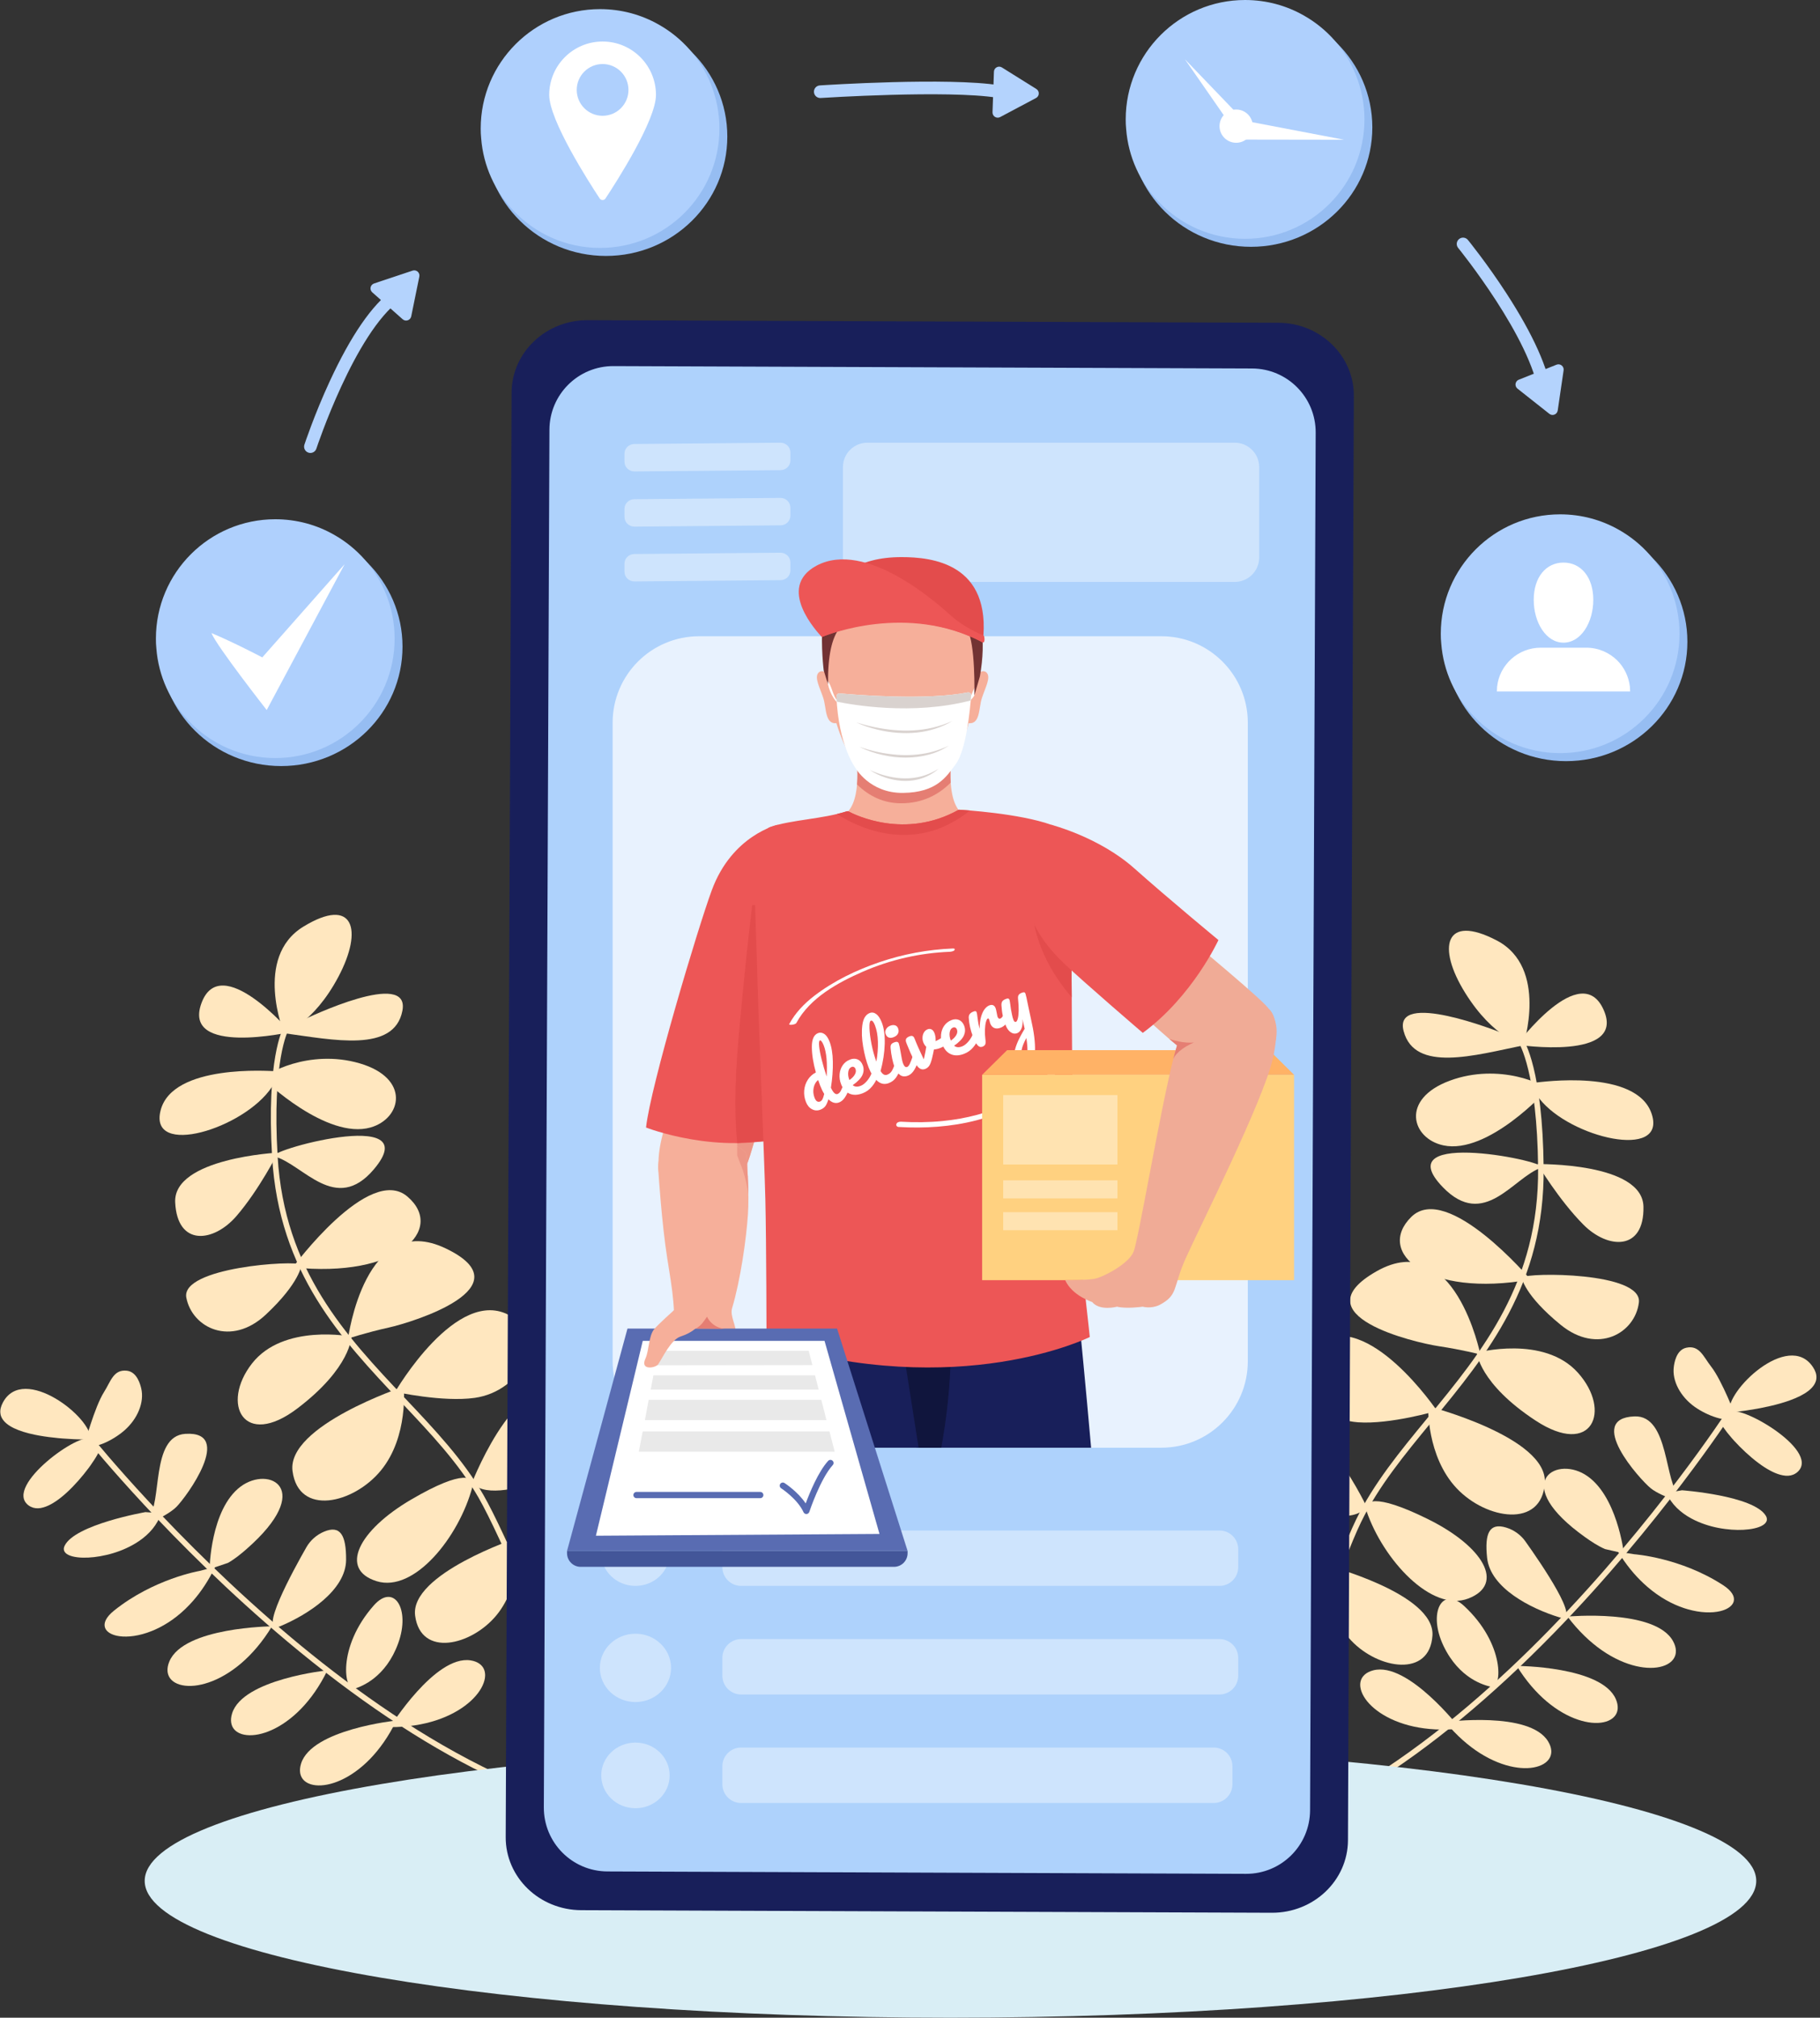 <?xml version="1.0" encoding="UTF-8"?><svg xmlns="http://www.w3.org/2000/svg" xmlns:xlink="http://www.w3.org/1999/xlink" height="4151.5" preserveAspectRatio="xMidYMid meet" version="1.0" viewBox="-0.6 0.0 3746.0 4151.5" width="3746.0" zoomAndPan="magnify"><rect x="-0.6" y="0.0" width="3746.0" height="4151.5" fill="#333333" stroke="none"/><defs><clipPath id="a"><path d="M 3558 2788 L 3738.039 2788 L 3738.039 2907 L 3558 2907 Z M 3558 2788"/></clipPath><clipPath id="b"><path d="M 297 3588 L 3615 3588 L 3615 4151.48 L 297 4151.48 Z M 297 3588"/></clipPath></defs><g><g><path d="M 1230.898 3613.961 C 1227.871 3606.691 1224.84 3599.391 1221.801 3592.07 C 1132.688 3377.801 1040.539 3156.25 994.301 3075.719 C 952.957 3003.719 894.824 2942.238 833.273 2877.148 C 711.117 2747.961 584.797 2614.371 570.812 2379.301 C 559.102 2182.367 592.285 2120.824 592.605 2120.25 L 582.781 2114.551 C 581.332 2117.074 547.465 2178.645 559.449 2380.125 C 573.688 2619.383 701.453 2754.496 825.008 2885.16 C 886.086 2949.762 943.77 3010.758 984.441 3081.59 C 1030.332 3161.488 1126.469 3392.68 1211.301 3596.652 C 1214.641 3604.68 1217.969 3612.68 1221.289 3620.66 C 1224.379 3618.281 1227.609 3616.078 1230.898 3613.961" fill="#ffe7bf"/></g><g><path d="M 583.98 2125.852 C 583.98 2125.852 520.609 1969.746 623.738 1906.637 C 726.867 1843.531 747.672 1912.16 695.922 2009.719 C 644.168 2107.273 583.98 2125.852 583.98 2125.852" fill="#ffe7bf"/></g><g><path d="M 597.098 2123.523 C 597.098 2123.523 374.539 2173.301 413.867 2064.48 C 453.191 1955.656 597.098 2123.523 597.098 2123.523" fill="#ffe7bf"/></g><g><path d="M 622.625 2098.902 C 633.066 2093.75 844.57 1992.723 827.609 2079.75 C 810.648 2166.789 685.062 2139.402 583.98 2125.852 L 622.625 2098.902" fill="#ffe7bf"/></g><g><path d="M 562.879 2203.859 C 557.215 2204.137 354.031 2188.031 329.863 2285.07 C 305.695 2382.125 500.922 2322.664 558.406 2237.43 C 558.406 2237.43 584.562 2202.801 562.879 2203.859" fill="#ffe7bf"/></g><g><path d="M 542.375 2220.543 C 542.461 2221.984 672.102 2345.34 761.953 2319.832 C 826.414 2301.527 844.547 2218.719 739.918 2187.922 C 635.289 2157.125 541.773 2210.363 542.375 2220.543" fill="#ffe7bf"/></g><g><path d="M 571.527 2371.535 C 571.527 2371.535 355.516 2382.621 359.965 2473.965 C 364.414 2565.309 438.973 2556.488 485.887 2502.27 C 532.801 2448.043 571.527 2371.535 571.527 2371.535" fill="#ffe7bf"/></g><g><path d="M 619.996 2602.059 C 606.16 2592.289 370.824 2607.551 382.906 2670.012 C 394.988 2732.461 475.113 2771.66 546.445 2704.91 C 617.777 2638.16 619.996 2602.059 619.996 2602.059" fill="#ffe7bf"/></g><g><path d="M 565.133 2379.711 C 534.543 2371.23 880.973 2273.312 769.004 2405.742 C 690.172 2498.969 623.602 2395.898 565.133 2379.711" fill="#ffe7bf"/></g><g><path d="M 602.254 2607.566 C 602.254 2607.566 759.117 2394.438 838.09 2462.059 C 917.062 2529.664 817.547 2630.637 602.254 2607.566" fill="#ffe7bf"/></g><g><path d="M 722.699 2750.078 C 722.699 2750.078 582.629 2722.512 517.953 2805.551 C 453.281 2888.59 500.863 2981.949 611.676 2897.73 C 722.488 2813.52 722.699 2750.078 722.699 2750.078" fill="#ffe7bf"/></g><g><path d="M 830.266 2853.059 C 830.266 2853.059 589.047 2933.359 601.52 3026.879 C 613.992 3120.398 726.918 3094.039 783.137 3025.809 C 840.945 2955.641 830.266 2853.059 830.266 2853.059" fill="#ffe7bf"/></g><g><path d="M 1064.75 3164.078 C 1064.75 3164.078 842.348 3238.121 853.848 3324.34 C 865.348 3410.559 969.461 3386.262 1021.289 3323.352 C 1074.59 3258.648 1064.75 3164.078 1064.75 3164.078" fill="#ffe7bf"/></g><g><path d="M 715.762 2754.188 C 715.762 2754.188 750.395 2488.914 916.895 2568.684 C 1083.402 2648.449 848.043 2720.715 800.035 2731.352 C 752.023 2742 715.762 2754.188 715.762 2754.188" fill="#ffe7bf"/></g><g><path d="M 812.695 2863.73 C 812.695 2863.73 940.316 2643.91 1049.711 2707.301 C 1127.879 2752.59 1073.789 2862.309 976.613 2876.129 C 910.832 2885.488 812.695 2863.73 812.695 2863.73" fill="#ffe7bf"/></g><g><path d="M 971.773 3059.121 C 977.145 3038.949 955.402 3021.199 845.992 3085.18 C 736.578 3149.172 697.09 3229.219 774.629 3253.359 C 852.168 3277.512 944.367 3162.07 971.773 3059.121" fill="#ffe7bf"/></g><g><path d="M 971.484 3049.211 C 971.484 3049.211 1079.18 2775.57 1173.789 2894.641 C 1271.09 3017.109 1001.98 3106.449 971.484 3049.211" fill="#ffe7bf"/></g><g><path d="M 1045.969 3191.809 C 1045.969 3191.809 1166.988 2982.52 1258.141 3051.898 C 1349.301 3121.281 1242.852 3204.57 1173.719 3207.391 C 1104.59 3210.211 1045.969 3191.809 1045.969 3191.809" fill="#ffe7bf"/></g><g><path d="M 1449.578 3753.27 C 1312.531 3764.219 1160.449 3729.461 997.586 3649.949 C 867.672 3586.531 730.539 3494.609 590.016 3376.762 C 350.902 3176.238 182.5 2967.16 180.824 2965.078 L 190.578 2958.641 C 192.242 2960.719 360.23 3169.281 598.75 3369.281 C 818.43 3553.488 1144.512 3767.941 1450.43 3743.5 L 1449.578 3753.27" fill="#ffe7bf"/></g><g><path d="M 213.559 2864.07 C 194.008 2894.852 172.859 2973.559 172.859 2973.559 C 192.727 2983.789 233.434 2962.34 255.352 2943.211 C 282.504 2919.5 296.914 2885.281 290.035 2856.531 C 288.426 2849.809 281.945 2822.719 260.586 2820.262 C 232.918 2817.078 227.312 2842.41 213.559 2864.07" fill="#ffe7bf"/></g><g><path d="M 380.801 2950.172 C 308.445 2954.699 334.082 3095.461 304.184 3122.98 C 274.285 3150.488 340.949 3121.73 362.141 3100.809 C 383.336 3079.891 482.277 2943.82 380.801 2950.172" fill="#ffe7bf"/></g><g><path d="M 430.727 3228.43 C 430.727 3228.43 432.395 3105.289 494.52 3058.762 C 553.434 3014.641 648.312 3063.129 507.164 3186.93 C 495.188 3197.441 482.789 3207.609 468.629 3215.66 L 430.727 3228.43" fill="#ffe7bf"/></g><g><path d="M 666.402 3151.391 C 650.66 3157.98 637.906 3169.699 630.18 3183.219 C 602.816 3231.09 528.965 3365.762 575.965 3346.09 C 632.965 3322.238 711.422 3271.801 711.746 3209.328 C 712.012 3158.57 699.863 3137.391 666.402 3151.391" fill="#ffe7bf"/></g><g><path d="M 768.891 3303.059 C 692.18 3389.711 707.598 3481.82 730.074 3474.281 C 743.688 3469.699 793.586 3451.371 819.109 3380.738 C 844.633 3310.121 810.055 3256.559 768.891 3303.059" fill="#ffe7bf"/></g><g><path d="M 559.199 3346.199 C 539.52 3378.559 517.629 3403.621 495.602 3422.422 C 492.824 3424.82 490.02 3427.059 487.238 3429.238 C 464.191 3447.219 441.285 3458.512 420.77 3464.219 C 418.602 3464.859 416.512 3465.398 414.367 3465.859 C 394.336 3470.488 376.926 3469.559 364.41 3464.34 C 362.773 3463.641 361.242 3462.891 359.785 3462.039 C 351.941 3457.57 346.672 3451.039 344.875 3442.75 C 344.539 3441.262 344.281 3439.68 344.203 3438.039 C 343.836 3432.191 344.977 3425.641 347.977 3418.52 C 377.402 3347.711 559.199 3346.199 559.199 3346.199" fill="#ffe7bf"/></g><g><path d="M 673.316 3436.73 C 657.367 3469.59 638.633 3495.648 619.199 3515.711 C 616.746 3518.27 614.262 3520.68 611.789 3523.02 C 591.297 3542.379 570.336 3555.32 551.156 3562.672 C 549.133 3563.48 547.172 3564.191 545.156 3564.828 C 526.344 3571.102 509.543 3571.789 497.051 3567.922 C 495.418 3567.398 493.875 3566.82 492.398 3566.141 C 484.461 3562.559 478.809 3556.77 476.324 3548.969 C 475.867 3547.578 475.477 3546.078 475.25 3544.52 C 474.367 3538.93 474.863 3532.539 477.094 3525.43 C 498.895 3454.75 673.316 3436.73 673.316 3436.73" fill="#ffe7bf"/></g><g><path d="M 815.285 3539.988 C 799.336 3572.852 780.605 3598.91 761.168 3618.98 C 758.719 3621.531 756.23 3623.941 753.762 3626.281 C 733.27 3645.641 712.305 3658.578 693.129 3665.93 C 691.105 3666.738 689.145 3667.449 687.129 3668.09 C 668.316 3674.359 651.516 3675.051 639.02 3671.18 C 637.387 3670.66 635.848 3670.078 634.371 3669.398 C 626.434 3665.82 620.777 3660.031 618.297 3652.23 C 617.84 3650.84 617.445 3649.34 617.223 3647.781 C 616.336 3642.191 616.836 3635.801 619.066 3628.691 C 640.863 3558.012 815.285 3539.988 815.285 3539.988" fill="#ffe7bf"/></g><g><path d="M 802.152 3553.57 C 838.68 3553.691 870.32 3548.309 896.883 3539.66 C 900.25 3538.578 903.508 3537.41 906.699 3536.211 C 933.098 3526.309 953.926 3513.16 968.957 3499.172 C 970.574 3497.699 972.07 3496.262 973.531 3494.73 C 987.426 3480.578 995.434 3465.789 997.441 3452.871 C 997.695 3451.172 997.848 3449.531 997.883 3447.91 C 998.156 3439.199 995.438 3431.578 989.527 3425.93 C 988.473 3424.898 987.297 3423.891 985.996 3423 C 981.363 3419.75 975.406 3417.391 968.035 3416.27 C 894.973 3404.809 802.152 3553.57 802.152 3553.57" fill="#ffe7bf"/></g><g><path d="M 442.207 3223.82 C 428.82 3251.781 413.262 3274.969 396.672 3293.879 C 394.328 3296.621 391.906 3299.238 389.484 3301.762 C 366.473 3326.051 341.863 3342.59 318.574 3352.961 C 316.148 3354.07 313.727 3355.07 311.328 3356 C 285.996 3366.129 262.668 3368.891 245.23 3366.52 C 243.391 3366.27 241.633 3365.922 239.867 3365.57 C 229.324 3363.281 221.504 3358.852 217.516 3352.891 C 216.672 3351.59 216.004 3350.23 215.492 3348.789 C 212.312 3339.449 217.426 3327.281 233.996 3313.961 C 315.605 3248.449 409.75 3232.309 409.75 3232.309 L 425.086 3228.301 L 432.23 3226.398 L 442.207 3223.82" fill="#ffe7bf"/></g><g><path d="M 331.129 3113.488 C 323.379 3137.551 306.508 3156.449 285.648 3170.699 C 283.227 3172.352 280.777 3173.961 278.254 3175.449 C 261.828 3185.441 243.438 3192.809 225.344 3197.629 C 222.973 3198.281 220.574 3198.879 218.176 3199.379 C 200.926 3203.449 184.234 3205.262 170.117 3204.898 C 168.102 3204.91 166.137 3204.781 164.246 3204.66 C 148.188 3203.559 136.312 3199.441 132.32 3192.609 C 131.449 3191.27 130.938 3189.828 130.832 3188.262 C 130.523 3185.949 131.055 3183.422 132.328 3180.641 C 153.113 3136.609 298.73 3111.191 298.73 3111.191 L 331.129 3113.488" fill="#ffe7bf"/></g><g><path d="M 203.957 2981.09 C 205.926 2983.16 198.418 2997.23 185.656 3015.148 C 184.332 3016.988 182.93 3018.922 181.477 3020.879 C 169.176 3037.359 153.121 3056.121 136.016 3071.641 C 134.18 3073.328 132.27 3075.012 130.383 3076.629 C 116.516 3088.41 102.207 3097.691 88.938 3101.441 C 87.027 3102.039 85.086 3102.5 83.199 3102.809 C 76.051 3103.949 69.312 3103.352 63.285 3100.391 C 61.727 3099.699 60.27 3098.852 58.84 3097.828 C 58.223 3097.422 57.664 3096.98 57.074 3096.5 C 7.801 3056.539 167.449 2942.629 185.676 2961.879 C 185.961 2962.199 186.289 2962.5 186.57 2962.828 C 187.824 2964.121 188.977 2965.359 190.051 2966.48 C 203.957 2981.09 203.957 2981.09 203.957 2981.09" fill="#ffe7bf"/></g><g><path d="M 185.676 2961.879 C 185.676 2961.879 160.383 2962.238 128.418 2959.738 C 125.711 2959.551 122.953 2959.27 120.148 2959.031 C 107 2957.789 93.059 2956.078 79.473 2953.629 C 76.539 2953.078 73.578 2952.488 70.613 2951.91 C 39.336 2945.391 11.648 2934.609 2.918 2916.891 C 1.457 2914.102 0.559 2911.09 0.223 2907.871 C -0.629 2901.262 0.941 2893.871 5.395 2885.551 C 48.008 2805.781 190.461 2917.801 185.676 2961.879" fill="#ffe7bf"/></g><g><path d="M 2591.453 3679.941 C 2593.969 3672.469 2596.504 3664.988 2599.039 3657.48 C 2673.223 3437.59 2749.926 3210.23 2790.527 3126.719 C 2826.82 3052.051 2880.605 2986.719 2937.531 2917.559 C 3050.547 2780.289 3167.383 2638.34 3165.199 2402.859 C 3163.344 2205.602 3126.02 2146.469 3125.668 2145.906 L 3135.066 2139.566 C 3136.688 2141.965 3174.695 2201.074 3176.586 2402.91 C 3178.809 2642.582 3060.629 2786.148 2946.348 2924.988 C 2889.832 2993.621 2836.473 3058.441 2800.766 3131.898 C 2760.473 3214.758 2680.438 3452 2609.82 3661.32 C 2607.035 3669.562 2604.266 3677.77 2601.516 3685.961 C 2598.258 3683.801 2594.883 3681.828 2591.453 3679.941" fill="#ffe7bf"/></g><g><path d="M 3134.656 2150.906 C 3134.656 2150.906 3187.156 1990.824 3079.926 1934.941 C 2972.715 1879.059 2956.684 1948.961 3015.012 2042.738 C 3073.336 2136.512 3134.656 2150.906 3134.656 2150.906" fill="#ffe7bf"/></g><g><path d="M 3121.418 2149.5 C 3121.418 2149.5 3346.848 2183.863 3300.156 2078.016 C 3253.441 1972.148 3121.418 2149.5 3121.418 2149.5" fill="#ffe7bf"/></g><g><path d="M 3094.25 2126.688 C 3083.48 2122.242 2865.535 2035.992 2888.438 2121.668 C 2911.324 2207.32 3034.746 2171.359 3134.652 2150.898 L 3094.25 2126.688" fill="#ffe7bf"/></g><g><path d="M 3161.066 2227.289 C 3166.727 2227.18 3368.332 2197.148 3399.094 2292.312 C 3429.879 2387.469 3231.031 2341.551 3167.82 2260.48 C 3167.82 2260.48 3139.348 2227.719 3161.066 2227.289" fill="#ffe7bf"/></g><g><path d="M 3182.652 2242.523 C 3182.672 2243.984 3061.809 2375.953 2970.41 2356.664 C 2904.844 2342.832 2881.082 2261.465 2983.336 2223.555 C 3085.609 2185.645 3182.555 2232.336 3182.652 2242.523" fill="#ffe7bf"/></g><g><path d="M 3163.949 2395.16 C 3163.949 2395.16 3380.207 2391.379 3382.031 2482.809 C 3383.879 2574.25 3308.895 2570.57 3258.363 2519.699 C 3207.836 2468.82 3163.949 2395.16 3163.949 2395.16" fill="#ffe7bf"/></g><g><path d="M 3131.41 2628.473 C 3144.559 2617.773 3380.375 2616.84 3372.621 2679.98 C 3364.863 2743.113 3287.613 2787.723 3211.855 2726.031 C 3136.098 2664.332 3131.41 2628.473 3131.41 2628.473" fill="#ffe7bf"/></g><g><path d="M 3170.883 2402.879 C 3200.832 2392.328 2848.484 2318.43 2969.293 2442.859 C 3054.34 2530.461 3113.664 2423.051 3170.883 2402.879" fill="#ffe7bf"/></g><g><path d="M 3149.504 2632.738 C 3149.504 2632.738 2978.367 2430.887 2904.227 2503.77 C 2830.09 2576.637 2936.301 2670.539 3149.504 2632.738" fill="#ffe7bf"/></g><g><path d="M 3039.129 2783.188 C 3039.129 2783.188 3176.992 2746.078 3247.211 2824.469 C 3317.426 2902.867 3276.375 2999.281 3160.039 2922.879 C 3043.688 2846.469 3039.129 2783.188 3039.129 2783.188" fill="#ffe7bf"/></g><g><path d="M 2938.887 2893.32 C 2938.887 2893.32 3185.051 2956.867 3179.035 3051.02 C 3173.016 3145.168 3058.551 3126.641 2997.781 3062.418 C 2935.289 2996.387 2938.887 2893.32 2938.887 2893.32" fill="#ffe7bf"/></g><g><path d="M 2726.316 3219.707 C 2726.316 3219.707 2953.281 3278.301 2947.738 3365.109 C 2942.176 3451.91 2836.637 3434.82 2780.617 3375.621 C 2723 3314.738 2726.316 3219.707 2726.316 3219.707" fill="#ffe7bf"/></g><g><path d="M 3046.324 2786.824 C 3046.324 2786.824 2993.547 2524.551 2832.93 2615.562 C 2672.297 2706.574 2912.062 2762.504 2960.691 2769.824 C 3009.32 2777.152 3046.324 2786.824 3046.324 2786.824" fill="#ffe7bf"/></g><g><path d="M 2957.145 2902.762 C 2957.145 2902.762 2814.73 2692.223 2709.941 2762.973 C 2635.07 2813.531 2696.574 2919.273 2794.465 2926.383 C 2860.738 2931.203 2957.145 2902.762 2957.145 2902.762" fill="#ffe7bf"/></g><g><path d="M 2811.867 3108.609 C 2805.121 3088.859 2825.59 3069.648 2939.152 3125.969 C 3052.699 3182.297 3097.586 3259.445 3021.895 3288.859 C 2946.203 3318.266 2846.281 3209.438 2811.867 3108.609" fill="#ffe7bf"/></g><g><path d="M 2811.473 3098.711 C 2811.473 3098.711 2685.25 2833.109 2599.027 2958.398 C 2510.387 3087.258 2784.98 3157.91 2811.473 3098.711" fill="#ffe7bf"/></g><g><path d="M 2746.957 3246.09 C 2746.957 3246.09 2611.852 3045.59 2525.684 3121.07 C 2439.5 3196.551 2551.418 3272.332 2620.582 3270.402 C 2689.742 3268.461 2746.957 3246.09 2746.957 3246.09" fill="#ffe7bf"/></g><g><path d="M 2380.453 3820.18 C 2517.922 3817.379 2665.75 3767.59 2819.859 3672.191 C 2942.785 3596.102 3070.02 3490.93 3198.062 3359.621 C 3415.93 3136.191 3562.578 2911.332 3564.043 2909.082 L 3553.703 2903.664 C 3552.258 2905.902 3405.957 3130.203 3188.617 3353.051 C 2988.461 3558.301 2685.473 3804.281 2378.637 3810.551 L 2380.453 3820.18" fill="#ffe7bf"/></g><g><path d="M 3521.371 2811.852 C 3543.902 2840.531 3572.812 2916.734 3572.812 2916.734 C 3554.074 2928.902 3511.418 2911.633 3487.703 2894.781 C 3458.309 2873.902 3440.555 2841.293 3444.543 2812 C 3445.465 2805.152 3449.191 2777.555 3470.211 2772.973 C 3497.41 2767.031 3505.523 2791.684 3521.371 2811.852" fill="#ffe7bf"/></g><g><path d="M 3363.59 2914.25 C 3436.039 2911.52 3424.605 3054.141 3457.105 3078.531 C 3489.602 3102.906 3420.387 3080.961 3397.203 3062.27 C 3374.039 3043.57 3261.984 2918.078 3363.59 2914.25" fill="#ffe7bf"/></g><g><path d="M 3341.727 3196.102 C 3341.727 3196.102 3327.766 3073.75 3261.301 3033.668 C 3198.258 2995.66 3108.711 3053.379 3261.527 3162.461 C 3274.504 3171.711 3287.852 3180.59 3302.734 3187.191 L 3341.727 3196.102" fill="#ffe7bf"/></g><g><path d="M 3099.527 3143.02 C 3115.855 3147.992 3129.727 3158.391 3138.762 3171.062 C 3170.758 3215.961 3257.719 3342.57 3208.992 3327.699 C 3149.895 3309.66 3066.773 3267.332 3060.215 3205.199 C 3054.859 3154.719 3064.832 3132.43 3099.527 3143.02" fill="#ffe7bf"/></g><g><path d="M 3012.73 3304.168 C 3097.719 3382.707 3091.578 3475.906 3068.469 3470.648 C 3054.465 3467.457 3002.98 3454.207 2970.52 3386.488 C 2938.082 3318.77 2967.117 3262.016 3012.73 3304.168" fill="#ffe7bf"/></g><g><path d="M 3225.688 3326.129 C 3248.516 3356.359 3272.785 3379.098 3296.59 3395.609 C 3299.594 3397.719 3302.598 3399.668 3305.582 3401.559 C 3330.316 3417.137 3354.246 3426.086 3375.215 3429.719 C 3377.457 3430.137 3379.574 3430.461 3381.754 3430.707 C 3402.148 3433.309 3419.371 3430.648 3431.328 3424.199 C 3432.871 3423.34 3434.312 3422.438 3435.688 3421.449 C 3443.027 3416.219 3447.621 3409.188 3448.594 3400.766 C 3448.785 3399.246 3448.867 3397.648 3448.785 3396.02 C 3448.57 3390.148 3446.773 3383.746 3443.07 3376.969 C 3406.719 3309.457 3225.688 3326.129 3225.688 3326.129" fill="#ffe7bf"/></g><g><path d="M 3121.18 3427.609 C 3140.34 3458.719 3161.582 3482.77 3182.926 3500.789 C 3185.621 3503.09 3188.34 3505.238 3191.035 3507.32 C 3213.359 3524.539 3235.5 3535.309 3255.312 3540.711 C 3257.418 3541.312 3259.441 3541.82 3261.504 3542.262 C 3280.848 3546.613 3297.637 3545.633 3309.688 3540.52 C 3311.258 3539.852 3312.73 3539.109 3314.117 3538.281 C 3321.656 3533.93 3326.723 3527.602 3328.398 3519.602 C 3328.723 3518.16 3328.969 3516.633 3329.031 3515.059 C 3329.355 3509.41 3328.211 3503.102 3325.293 3496.25 C 3296.531 3428.109 3121.18 3427.609 3121.18 3427.609" fill="#ffe7bf"/></g><g><path d="M 2974.438 3543.07 C 2997.648 3571.277 3021.973 3592.219 3045.574 3607.18 C 3048.551 3609.078 3051.527 3610.84 3054.484 3612.539 C 3078.926 3626.559 3102.352 3634.23 3122.719 3636.879 C 3124.875 3637.199 3126.949 3637.43 3129.047 3637.57 C 3148.809 3639.262 3165.297 3636 3176.539 3629.309 C 3178.008 3628.418 3179.379 3627.488 3180.652 3626.477 C 3187.527 3621.148 3191.66 3614.188 3192.246 3606.031 C 3192.363 3604.566 3192.402 3603.02 3192.246 3601.449 C 3191.797 3595.809 3189.82 3589.707 3185.98 3583.316 C 3148.238 3519.719 2974.438 3543.07 2974.438 3543.07" fill="#ffe7bf"/></g><g><path d="M 3004.676 3556.762 C 2968.344 3560.52 2936.324 3558.332 2909.023 3552.379 C 2905.559 3551.652 2902.203 3550.801 2898.922 3549.941 C 2871.66 3542.719 2849.633 3531.719 2833.262 3519.301 C 2831.512 3518.012 2829.871 3516.711 2828.266 3515.34 C 2813.023 3502.652 2803.586 3488.742 2800.305 3476.082 C 2799.879 3474.422 2799.566 3472.801 2799.363 3471.191 C 2798.219 3462.562 2800.156 3454.699 2805.484 3448.48 C 2806.422 3447.359 2807.492 3446.23 2808.691 3445.219 C 2812.984 3441.52 2818.684 3438.582 2825.891 3436.73 C 2897.449 3418.012 3004.676 3556.762 3004.676 3556.762" fill="#ffe7bf"/></g><g><path d="M 3329.859 3192.66 C 3345.961 3219.148 3363.766 3240.668 3382.164 3257.816 C 3384.77 3260.32 3387.441 3262.676 3390.117 3264.938 C 3415.434 3286.809 3441.566 3300.809 3465.77 3308.797 C 3468.309 3309.66 3470.828 3310.406 3473.301 3311.098 C 3499.52 3318.641 3523 3319.059 3540.105 3314.961 C 3541.922 3314.52 3543.633 3313.996 3545.363 3313.469 C 3555.613 3310.141 3562.949 3304.949 3566.324 3298.617 C 3567.047 3297.238 3567.57 3295.828 3567.922 3294.34 C 3570.156 3284.73 3563.848 3273.137 3546.043 3261.539 C 3458.277 3204.508 3363 3197.867 3363 3197.867 L 3347.34 3195.406 L 3340.047 3194.238 L 3329.859 3192.66" fill="#ffe7bf"/></g><g><path d="M 3429.348 3071.793 C 3439.453 3094.949 3458.125 3112.07 3480.301 3124.16 C 3482.887 3125.559 3485.477 3126.91 3488.152 3128.141 C 3505.484 3136.438 3524.516 3141.941 3543.008 3144.922 C 3545.418 3145.332 3547.871 3145.691 3550.301 3145.953 C 3567.883 3148.281 3584.68 3148.402 3598.688 3146.629 C 3600.695 3146.441 3602.637 3146.121 3604.488 3145.812 C 3620.371 3143.113 3631.77 3137.82 3635.051 3130.629 C 3635.809 3129.199 3636.164 3127.723 3636.098 3126.152 C 3636.188 3123.82 3635.406 3121.363 3633.867 3118.719 C 3608.77 3076.992 3461.34 3066.25 3461.34 3066.25 L 3429.348 3071.793" fill="#ffe7bf"/></g><g><path d="M 3542.637 2927.332 C 3540.871 2929.59 3549.766 2942.84 3564.238 2959.391 C 3565.75 2961.09 3567.332 2962.871 3568.984 2964.68 C 3582.859 2979.84 3600.723 2996.898 3619.301 3010.629 C 3621.293 3012.133 3623.359 3013.621 3625.398 3015.031 C 3640.375 3025.371 3655.531 3033.168 3669.109 3035.578 C 3671.059 3035.992 3673.051 3036.242 3674.957 3036.371 C 3682.18 3036.789 3688.832 3035.512 3694.516 3031.969 C 3696.008 3031.133 3697.383 3030.141 3698.691 3028.973 C 3699.266 3028.512 3699.77 3028.012 3700.32 3027.48 C 3745.359 2982.793 3575.109 2885.422 3558.895 2906.391 C 3558.664 2906.742 3558.344 2907.07 3558.113 2907.422 C 3556.992 2908.828 3555.961 2910.18 3555.02 2911.41 C 3542.637 2927.332 3542.637 2927.332 3542.637 2927.332" fill="#ffe7bf"/></g><g clip-path="url(#a)"><path d="M 3558.895 2906.391 C 3558.895 2906.391 3584.098 2904.219 3615.652 2898.539 C 3618.336 2898.07 3621.043 2897.531 3623.816 2897 C 3636.773 2894.461 3650.488 2891.359 3663.742 2887.57 C 3666.609 2886.73 3669.5 2885.84 3672.387 2884.961 C 3702.863 2875.352 3729.328 2861.863 3736.254 2843.363 C 3737.426 2840.43 3738.02 2837.34 3738.02 2834.109 C 3738.227 2827.453 3735.91 2820.25 3730.637 2812.422 C 3680.277 2737.312 3549.746 2863.012 3558.895 2906.391" fill="#ffe7bf"/></g><g clip-path="url(#b)"><path d="M 3614.168 3869.969 C 3614.168 4025.441 2871.645 4151.48 1955.699 4151.48 C 1039.75 4151.48 297.23 4025.441 297.23 3869.969 C 297.23 3714.488 1039.75 3588.449 1955.699 3588.449 C 2871.645 3588.449 3614.168 3714.488 3614.168 3869.969" fill="#d9eef5"/></g><g><path d="M 1496.391 280.906 C 1496.391 416.594 1384.559 526.621 1246.609 526.621 C 1108.648 526.621 996.82 416.594 996.82 280.906 C 996.82 145.195 1108.648 35.191 1246.609 35.191 C 1384.559 35.191 1496.391 145.195 1496.391 280.906" fill="#96bdf2"/></g><g><path d="M 1480.16 264.457 C 1480.16 400.203 1370.23 510.113 1234.48 510.113 C 1164.207 510.113 1100.758 480.625 1055.938 433.215 C 1018.5 393.738 994.156 341.914 989.73 284.359 C 988.992 277.742 988.805 271.102 988.805 264.457 C 988.805 128.715 1098.918 18.777 1234.48 18.777 C 1278.559 18.777 1319.879 30.391 1355.477 50.699 C 1403.797 77.98 1441.977 121.336 1462.629 173.336 C 1473.891 201.555 1480.16 232.184 1480.16 264.457" fill="#afd0fd"/></g><g><path d="M 1239.684 238.242 C 1210.281 238.242 1186.441 214.395 1186.441 185.008 C 1186.441 155.598 1210.281 131.75 1239.684 131.75 C 1269.094 131.75 1292.922 155.598 1292.922 185.008 C 1292.922 214.395 1269.094 238.242 1239.684 238.242 Z M 1239.684 85.43 C 1179.004 85.43 1129.812 134.621 1129.812 195.285 C 1129.812 247.398 1210.824 373.719 1233.723 408.395 C 1236.551 412.684 1242.82 412.684 1245.652 408.395 C 1268.551 373.719 1349.551 247.398 1349.551 195.285 C 1349.551 134.621 1300.363 85.43 1239.684 85.43" fill="#fff"/></g><g><path d="M 827.863 1330.48 C 827.863 1466.188 716.031 1576.191 578.082 1576.191 C 440.129 1576.191 328.301 1466.188 328.301 1330.48 C 328.301 1194.773 440.129 1084.766 578.082 1084.766 C 716.031 1084.766 827.863 1194.773 827.863 1330.48" fill="#96bdf2"/></g><g><path d="M 811.633 1314.02 C 811.633 1449.77 701.707 1559.703 565.961 1559.703 C 495.688 1559.703 432.238 1530.195 387.422 1482.797 C 349.98 1443.32 325.637 1391.492 321.207 1333.934 C 320.469 1327.297 320.285 1320.656 320.285 1314.02 C 320.285 1178.285 430.398 1068.352 565.961 1068.352 C 610.043 1068.352 651.355 1079.965 686.953 1100.262 C 735.273 1127.555 773.453 1170.906 794.113 1222.906 C 805.363 1251.125 811.633 1281.75 811.633 1314.02" fill="#afd0fd"/></g><g><path d="M 434.582 1302.512 C 445.438 1329.629 548.355 1460.906 548.355 1460.906 L 708.781 1160.773 L 539.266 1352.598 C 539.266 1352.598 480.766 1321.793 434.582 1302.512" fill="#fff"/></g><g><path d="M 3472.453 1320.387 C 3472.453 1456.09 3360.633 1566.098 3222.672 1566.098 C 3084.711 1566.098 2972.891 1456.09 2972.891 1320.387 C 2972.891 1184.684 3084.711 1074.672 3222.672 1074.672 C 3360.633 1074.672 3472.453 1184.684 3472.453 1320.387" fill="#96bdf2"/></g><g><path d="M 3456.234 1303.922 C 3456.234 1439.672 3346.316 1549.594 3210.547 1549.594 C 3140.277 1549.594 3076.836 1520.074 3032.008 1472.684 C 2994.586 1433.227 2970.242 1381.383 2965.812 1323.855 C 2965.07 1317.195 2964.879 1310.559 2964.879 1303.922 C 2964.879 1168.176 3074.988 1058.254 3210.547 1058.254 C 3254.629 1058.254 3295.957 1069.875 3331.535 1090.145 C 3379.879 1117.457 3418.047 1160.797 3438.699 1212.809 C 3449.961 1241.031 3456.234 1271.652 3456.234 1303.922" fill="#afd0fd"/></g><g><path d="M 3278.777 1234.133 C 3278.777 1280.699 3253.453 1322.277 3217.465 1322.277 C 3181.5 1322.277 3156.176 1280.699 3156.176 1234.133 C 3156.176 1187.586 3181.5 1157.512 3217.465 1157.512 C 3253.453 1157.512 3278.777 1187.586 3278.777 1234.133" fill="#fff"/></g><g><path d="M 3354.59 1422.656 L 3080.355 1422.656 C 3080.355 1419.363 3080.562 1416.07 3080.789 1413.004 C 3085.625 1367.77 3124.047 1332.637 3170.582 1332.637 L 3264.344 1332.637 C 3289.371 1332.637 3311.762 1342.742 3328.246 1359 C 3342.281 1373.035 3351.727 1391.93 3354.156 1413.004 C 3354.363 1416.07 3354.59 1419.363 3354.59 1422.656" fill="#fff"/></g><g><path d="M 2823.969 262.133 C 2823.969 397.828 2712.145 507.828 2574.191 507.828 C 2436.242 507.828 2324.41 397.828 2324.41 262.133 C 2324.41 126.414 2436.242 16.414 2574.191 16.414 C 2712.145 16.414 2823.969 126.414 2823.969 262.133" fill="#96bdf2"/></g><g><path d="M 2807.75 245.676 C 2807.75 381.426 2697.801 491.352 2562.074 491.352 C 2491.789 491.352 2428.352 461.832 2383.531 414.434 C 2346.09 374.957 2321.738 323.129 2317.309 265.594 C 2316.578 258.945 2316.391 252.324 2316.391 245.676 C 2316.391 109.926 2426.5 0 2562.074 0 C 2606.16 0 2647.473 11.613 2683.055 31.914 C 2731.367 59.215 2769.57 102.539 2790.227 154.574 C 2801.461 182.793 2807.75 213.406 2807.75 245.676" fill="#afd0fd"/></g><g><path d="M 2543.723 293.77 C 2524.836 293.77 2509.492 278.426 2509.492 259.543 C 2509.492 240.633 2524.836 225.316 2543.723 225.316 C 2562.629 225.316 2577.949 240.633 2577.949 259.543 C 2577.949 278.426 2562.629 293.77 2543.723 293.77" fill="#fff"/></g><g><path d="M 2556.223 247.5 L 2765.863 287.52 L 2551.598 287.188 L 2556.223 247.5" fill="#fff"/></g><g><path d="M 2545.844 233.887 L 2438.18 121.875 L 2525.449 247.512 L 2545.844 233.887" fill="#fff"/></g><g><path d="M 638.262 931.98 C 636.918 931.98 635.555 931.762 634.211 931.324 C 627.402 929.074 623.691 921.762 625.926 914.949 C 626.129 914.336 646.336 853.062 678.316 783.996 C 721.773 690.121 765.309 626.992 807.711 596.355 C 813.52 592.164 821.633 593.473 825.832 599.281 C 830.031 605.09 828.727 613.215 822.914 617.406 C 729.629 684.816 651.371 920.668 650.594 923.027 C 648.797 928.508 643.719 931.98 638.262 931.98" fill="#b4d3fd"/></g><g><path d="M 848.57 556.809 L 769.312 583.27 C 761.48 585.898 759.414 596.004 765.598 601.48 L 828.152 656.871 C 834.336 662.367 844.125 659.078 845.781 651.004 L 862.48 569.125 C 864.133 561.027 856.402 554.184 848.57 556.809" fill="#b4d3fd"/></g><g><path d="M 1687.672 201.652 C 1680.895 201.652 1675.184 196.387 1674.734 189.527 C 1674.262 182.375 1679.684 176.203 1686.844 175.738 C 1697.594 175.027 1951.332 158.715 2056.523 175.516 C 2063.605 176.645 2068.422 183.309 2067.293 190.387 C 2066.152 197.465 2059.492 202.289 2052.422 201.164 C 1950.113 184.801 1691.133 201.457 1688.535 201.629 C 1688.242 201.652 1687.953 201.652 1687.672 201.652" fill="#b4d3fd"/></g><g><path d="M 2132.43 183.082 L 2061.578 138.797 C 2054.578 134.41 2045.461 139.266 2045.168 147.496 L 2042.23 231.016 C 2041.938 239.273 2050.691 244.742 2057.98 240.875 L 2131.781 201.664 C 2139.07 197.797 2139.43 187.469 2132.43 183.082" fill="#b4d3fd"/></g><g><path d="M 3180.398 825.816 C 3173.992 825.816 3168.395 821.051 3167.543 814.531 C 3151.895 696.426 3002.16 511.98 3000.652 510.117 C 2996.113 504.562 2996.945 496.379 3002.496 491.863 C 3008.051 487.32 3016.211 488.152 3020.75 493.707 C 3021.133 494.18 3060.023 541.902 3100.328 604.102 C 3154.977 688.445 3186.246 758.109 3193.281 811.117 C 3194.203 818.242 3189.211 824.762 3182.109 825.707 C 3181.523 825.773 3180.961 825.816 3180.398 825.816" fill="#b4d3fd"/></g><g><path d="M 3205.566 844.582 L 3217.68 761.898 C 3218.871 753.734 3210.789 747.324 3203.102 750.371 L 3125.453 781.219 C 3117.77 784.266 3116.285 794.48 3122.762 799.617 L 3188.316 851.43 C 3194.77 856.57 3204.379 852.746 3205.566 844.582" fill="#b4d3fd"/></g><g><path d="M 2630.453 664.098 L 1209.039 658.762 C 1122.852 658.438 1052.699 725.215 1052.359 807.91 L 1040.262 3779.898 C 1039.922 3862.59 1109.52 3929.891 1195.723 3930.219 L 2617.145 3935.539 C 2703.336 3935.871 2773.496 3869.09 2773.84 3786.398 L 2785.926 814.402 C 2786.27 731.707 2716.664 664.418 2630.453 664.098" fill="#181f5a"/></g><g><path d="M 2564.012 3855.449 L 1249.578 3850.52 C 1177.031 3850.25 1118.438 3791.199 1118.738 3718.652 L 1130.277 884.039 C 1130.578 811.523 1189.59 752.98 1262.109 753.25 L 2576.543 758.172 C 2649.102 758.441 2707.688 817.488 2707.395 890.043 L 2695.844 3724.652 C 2695.555 3797.16 2636.547 3855.723 2564.012 3855.449" fill="#aed2fc"/></g><g><path d="M 1377.719 3195.48 C 1377.719 3232.781 1346.199 3263.031 1307.309 3263.031 C 1268.422 3263.031 1236.898 3232.781 1236.898 3195.48 C 1236.898 3158.172 1268.422 3127.93 1307.309 3127.93 C 1346.199 3127.93 1377.719 3158.172 1377.719 3195.48" fill="#cee4fd"/></g><g><path d="M 1380.57 3431.699 C 1380.57 3470.512 1347.77 3501.98 1307.309 3501.98 C 1266.852 3501.98 1234.051 3470.512 1234.051 3431.699 C 1234.051 3392.879 1266.852 3361.41 1307.309 3361.41 C 1347.77 3361.41 1380.57 3392.879 1380.57 3431.699" fill="#cee4fd"/></g><g><path d="M 1377.719 3652.941 C 1377.719 3690.25 1346.199 3720.488 1307.309 3720.488 C 1268.422 3720.488 1236.898 3690.25 1236.898 3652.941 C 1236.898 3615.629 1268.422 3585.391 1307.309 3585.391 C 1346.199 3585.391 1377.719 3615.629 1377.719 3652.941" fill="#cee4fd"/></g><g><path d="M 2509.324 3263.031 L 1524.852 3263.031 C 1503.512 3263.031 1486.211 3245.73 1486.211 3224.391 L 1486.211 3187.648 C 1486.211 3166.309 1503.512 3149.012 1524.852 3149.012 L 2509.324 3149.012 C 2530.664 3149.012 2547.949 3166.309 2547.949 3187.648 L 2547.949 3224.391 C 2547.949 3245.73 2530.664 3263.031 2509.324 3263.031" fill="#cee4fd"/></g><g><path d="M 2509.324 3486.461 L 1524.852 3486.461 C 1503.512 3486.461 1486.211 3469.16 1486.211 3447.82 L 1486.211 3411.078 C 1486.211 3389.738 1503.512 3372.449 1524.852 3372.449 L 2509.324 3372.449 C 2530.664 3372.449 2547.949 3389.738 2547.949 3411.078 L 2547.949 3447.82 C 2547.949 3469.16 2530.664 3486.461 2509.324 3486.461" fill="#cee4fd"/></g><g><path d="M 2497.605 3709.648 L 1524.629 3709.648 C 1503.41 3709.648 1486.211 3692.449 1486.211 3671.23 L 1486.211 3634.051 C 1486.211 3612.84 1503.41 3595.641 1524.629 3595.641 L 2497.605 3595.641 C 2518.828 3595.641 2536.02 3612.84 2536.02 3634.051 L 2536.02 3671.23 C 2536.02 3692.449 2518.828 3709.648 2497.605 3709.648" fill="#cee4fd"/></g><g><path d="M 1284.746 1176.453 L 1284.715 1159.828 C 1284.695 1148.879 1293.738 1139.984 1304.957 1139.895 L 1605.598 1137.23 C 1616.926 1137.137 1626.188 1146.051 1626.207 1157.109 L 1626.227 1173.734 C 1626.246 1184.684 1617.207 1193.578 1605.984 1193.672 L 1305.355 1196.316 C 1294.016 1196.426 1284.766 1187.492 1284.746 1176.453" fill="#cee4fd"/></g><g><path d="M 1284.75 950.102 L 1284.715 933.48 C 1284.695 922.547 1293.738 913.637 1304.957 913.539 L 1605.598 910.895 C 1616.926 910.797 1626.188 919.723 1626.207 930.758 L 1626.227 947.398 C 1626.246 958.332 1617.207 967.219 1605.988 967.32 L 1305.359 969.984 C 1294.016 970.082 1284.77 961.156 1284.75 950.102" fill="#cee4fd"/></g><g><path d="M 1284.75 1063.668 L 1284.723 1047.035 C 1284.699 1036.098 1293.742 1027.195 1304.961 1027.102 L 1605.602 1024.453 C 1616.93 1024.359 1626.191 1033.277 1626.211 1044.328 L 1626.23 1060.961 C 1626.25 1071.879 1617.211 1080.781 1605.992 1080.895 L 1305.359 1083.543 C 1294.02 1083.637 1284.773 1074.719 1284.75 1063.668" fill="#cee4fd"/></g><g><path d="M 2540.859 1197.297 L 1784.605 1197.297 C 1756.848 1197.297 1734.348 1174.812 1734.348 1147.039 L 1734.348 961.152 C 1734.348 933.398 1756.848 910.895 1784.605 910.895 L 2540.859 910.895 C 2568.613 910.895 2591.117 933.398 2591.117 961.152 L 2591.117 1147.039 C 2591.117 1174.812 2568.613 1197.297 2540.859 1197.297" fill="#cee4fd"/></g><g><path d="M 2389.738 2978.703 L 1438.277 2978.703 C 1340.008 2978.703 1260.336 2899.031 1260.336 2800.754 L 1260.336 1487.039 C 1260.336 1388.762 1340.008 1309.086 1438.277 1309.086 L 2389.738 1309.086 C 2488.02 1309.086 2567.691 1388.762 2567.691 1487.039 L 2567.691 2800.754 C 2567.691 2899.031 2488.02 2978.703 2389.738 2978.703" fill="#e8f2fe"/></g><g><path d="M 1603.586 1991.812 C 1588.426 2077.133 1582.328 2265.965 1555.91 2336.68 C 1554.527 2340.395 1553.273 2344.062 1552.125 2347.73 C 1547.867 2361.062 1544.582 2374.473 1538.82 2390.266 C 1538.277 2391.754 1537.719 2393.211 1537.141 2394.672 C 1535.977 2397.586 1534.727 2400.43 1533.387 2403.246 C 1508.324 2455.871 1455.852 2485.957 1422.332 2471.324 C 1410.383 2466.109 1363.59 2441.859 1358.949 2425.242 C 1355.883 2414.293 1354.664 2403.023 1354.711 2391.664 C 1354.922 2347.57 1374.402 2302.016 1380.504 2266.746 C 1390.73 2207.59 1437.82 2013.367 1466.32 1901.898 C 1484.812 1829.605 1522.586 1792.906 1539.059 1772.75 C 1551.906 1757 1561.586 1750.016 1580.957 1756.207 C 1651.277 1778.703 1616.73 1917.809 1603.586 1991.812" fill="#f6af9a"/></g><g><path d="M 1506.172 2691.781 C 1501.434 2707.59 1515.805 2729.727 1512.996 2741.199 C 1499.172 2796.836 1466.488 2827.691 1442.184 2834.324 C 1417.906 2840.891 1379.926 2827.438 1384.863 2768.52 C 1390.953 2695.672 1383.66 2657.457 1372.805 2589.215 C 1361.398 2517.637 1354.711 2412.984 1354.711 2412.984 C 1353.652 2404.879 1353.695 2397.832 1354.711 2391.656 C 1359.84 2360.547 1389.391 2351.551 1422.91 2340.336 C 1440.402 2334.438 1489.906 2344.672 1517.273 2359.008 C 1528.168 2364.715 1535.547 2371.09 1535.98 2377.344 C 1536.402 2383.309 1536.793 2389.07 1537.141 2394.668 C 1537.719 2403.766 1538.199 2412.402 1538.578 2420.617 C 1538.602 2420.84 1538.602 2420.953 1538.602 2420.953 C 1540.117 2452.969 1540.207 2478.484 1538.824 2498.93 C 1535.402 2549.672 1523.508 2633.961 1506.172 2691.781" fill="#f6af9a"/></g><g><path d="M 1539.801 2457.965 L 1539.801 2457.965 M 1539.801 2457.965 C 1539.789 2457.66 1539.766 2457.328 1539.723 2456.949 C 1539.723 2456.422 1539.711 2455.883 1539.703 2455.352 C 1539.758 2456.961 1539.789 2457.91 1539.801 2457.965 M 1538.773 2422.105 C 1538.762 2422.105 1538.719 2421.641 1538.578 2420.625 C 1538.578 2420.43 1538.57 2420.246 1538.559 2420.055 C 1538.688 2421.348 1538.773 2422.105 1538.773 2422.105 M 1537.426 2399.348 C 1537.34 2397.805 1537.242 2396.238 1537.133 2394.676 C 1537.5 2393.77 1537.855 2392.852 1538.203 2391.945 C 1537.715 2393.789 1537.5 2396.414 1537.426 2399.348" fill="#e6b7b7"/></g><g><path d="M 1537.145 2394.664 C 1536.801 2389.066 1536.402 2383.301 1535.984 2377.344 C 1535.551 2371.082 1528.172 2364.707 1517.281 2359 C 1517.082 2358.898 1516.883 2358.789 1516.684 2358.688 L 1516.684 2351.973 L 1552.129 2347.723 C 1547.867 2361.055 1544.594 2374.457 1538.828 2390.258 C 1538.582 2390.703 1538.383 2391.266 1538.219 2391.93 C 1537.863 2392.84 1537.512 2393.758 1537.145 2394.664" fill="#ed9686"/></g><g><path d="M 1539.742 2456.941 C 1539.035 2448.508 1533.02 2421.441 1528.566 2408.371 C 1525.871 2400.488 1522.387 2393.227 1516.688 2377.203 L 1516.688 2358.691 C 1516.887 2358.789 1517.082 2358.902 1517.281 2359 C 1528.172 2364.707 1535.551 2371.078 1535.992 2377.344 C 1536.41 2383.309 1536.793 2389.059 1537.145 2394.656 C 1537.246 2396.23 1537.344 2397.793 1537.441 2399.344 C 1537.289 2406.68 1538.145 2415.984 1538.562 2420.043 C 1538.574 2420.23 1538.586 2420.418 1538.586 2420.613 C 1539.027 2433.68 1539.531 2449.254 1539.719 2455.336 C 1539.73 2455.875 1539.742 2456.414 1539.742 2456.941" fill="#ed9686"/></g><g><path d="M 1600.094 1697.027 C 1600.094 1697.027 1506.402 1717.941 1464.488 1831.539 C 1435.395 1910.383 1338.086 2235.891 1329.098 2319.887 C 1329.098 2319.887 1478.945 2378.867 1623.719 2336.93 L 1600.094 1697.027" fill="#ed5656"/></g><g><path d="M 1575.867 1861.836 L 1547.672 1862.258 C 1547.672 1862.258 1536 1953.043 1520.211 2127.391 C 1509.594 2244.543 1512.684 2307.488 1516.672 2351.988 C 1538.234 2348.699 1626.812 2347.703 1651.043 2340.68 L 1575.867 1861.836" fill="#e34c4c"/></g><g><path d="M 1577.105 2978.699 L 1928.668 2978.699 C 1940.109 2873.504 1948.68 2795.879 1948.68 2795.879 L 1589.098 2750.93 C 1589.098 2750.93 1583.418 2842.957 1577.105 2978.699" fill="#181f5a"/></g><g><path d="M 2221.566 2725.25 L 1861.984 2824.773 C 1861.984 2824.773 1871.527 2886.355 1885.66 2978.703 L 2245.16 2978.703 C 2233.621 2846.836 2221.566 2725.25 2221.566 2725.25" fill="#181f5a"/></g><g><path d="M 1890.113 2978.699 L 1936.82 2978.699 C 1947.07 2921.707 1956.227 2850.156 1956.227 2776.492 L 1858.309 2776.492 L 1890.113 2978.699" fill="#10153d"/></g><g><path d="M 1957.91 1557.906 C 1957.91 1557.906 1942.922 1662.762 1990.004 1679.898 L 1990.004 1746.234 L 1729.852 1746.234 L 1729.852 1679.898 C 1776.934 1662.762 1761.961 1557.906 1761.961 1557.906 L 1957.91 1557.906" fill="#f6af9a"/></g><g><path d="M 1763.422 1614.074 C 1788.371 1638.527 1818.668 1652.785 1854.168 1652.785 C 1898.512 1652.785 1931.734 1634.82 1956.145 1610.238 C 1954.348 1582.758 1957.91 1557.906 1957.91 1557.906 L 1761.961 1557.906 C 1761.961 1557.906 1765.828 1585.098 1763.422 1614.074" fill="#e57e73"/></g><g><path d="M 1703.805 1385.977 C 1703.805 1385.977 1690.25 1375.281 1683.121 1385.262 C 1675.98 1395.258 1686.68 1414.504 1693.82 1435.914 C 1700.949 1457.324 1696.672 1493.703 1724.496 1487.281 L 1703.805 1385.977" fill="#f6af9a"/></g><g><path d="M 2010.48 1385.977 C 2010.48 1385.977 2024.035 1375.281 2031.156 1385.262 C 2038.293 1395.258 2027.598 1414.504 2020.461 1435.914 C 2013.324 1457.324 2017.617 1493.703 1989.785 1487.281 L 2010.48 1385.977" fill="#f6af9a"/></g><g><path d="M 1840.055 1174.105 C 1840.055 1174.105 1691.68 1184.801 1697.379 1338.184 C 1703.09 1491.566 1756.598 1627.094 1854.324 1627.094 C 1944.922 1627.094 1983.457 1532.938 1994.867 1480.852 C 2006.277 1428.785 2031.258 1321.059 1996.297 1251.137 C 1963.203 1184.949 1891.426 1166.25 1840.055 1174.105" fill="#f6af9a"/></g><g><path d="M 1734.375 1451.641 C 1719.301 1449.379 1706.824 1424.797 1703.633 1407.816 C 1702.738 1403.039 1700.934 1403.746 1701.996 1399.762 C 1712.43 1411.832 1712.48 1430.758 1723.688 1442.793 C 1726.238 1445.816 1729.277 1448.535 1732.906 1450.207 C 1733.633 1450.543 1734.832 1450.594 1734.375 1451.641" fill="#fff"/></g><g><path d="M 1983.758 1455.148 C 1996.461 1443.691 1998.211 1425.926 2007.227 1412.23 C 2007.953 1411.188 2009.012 1409.137 2009.75 1410.953 C 2010.375 1412.516 2007.211 1410.566 2007.227 1412.23 C 2007.262 1414.199 2005.898 1429.242 2004.855 1430.922 C 2000.129 1438.527 2000.816 1435.82 1996.797 1441.355 C 1994.273 1444.668 1987.426 1456.445 1983.758 1455.148" fill="#fff"/></g><g><path d="M 1727.484 1426.648 C 1760.566 1429.66 1906.688 1441.492 1991.078 1424.625 C 1994.977 1423.84 1998.543 1426.984 1998.242 1430.934 C 1996.301 1457.457 1988.5 1542.617 1966.562 1572.234 C 1947.27 1598.289 1927.387 1630.535 1858.211 1631.406 C 1789.016 1632.277 1759.848 1579.613 1759.848 1579.613 C 1759.848 1579.613 1725.309 1534.266 1720.941 1432.941 C 1720.773 1429.293 1723.852 1426.316 1727.484 1426.648" fill="#fff"/></g><g><path d="M 1991.078 1424.625 C 1906.688 1441.492 1760.566 1429.66 1727.484 1426.648 C 1723.852 1426.316 1720.773 1429.293 1720.941 1432.941 C 1721.094 1436.59 1721.293 1440.137 1721.527 1443.633 C 1751.984 1449.977 1877.688 1472.551 1997.422 1441.191 C 1997.773 1437.227 1998.039 1433.746 1998.242 1430.934 C 1998.543 1426.984 1994.977 1423.84 1991.078 1424.625" fill="#d9d2cf"/></g><g><path d="M 1761.59 1486.051 C 1786.648 1494.398 1812.82 1499.668 1839.109 1502.059 C 1865.691 1504.48 1892.781 1503.238 1918.84 1497.23 C 1932.852 1494.004 1946.469 1489.242 1959.613 1483.445 C 1937.285 1496.918 1912.031 1504.609 1886.168 1507.262 C 1858.93 1510.027 1831.254 1507.559 1804.688 1501.074 C 1789.957 1497.477 1775.223 1492.777 1761.59 1486.051" fill="#d9d2cf"/></g><g><path d="M 1768.145 1536.531 C 1793.004 1545.363 1819.258 1550.934 1845.578 1552.957 C 1867.949 1554.676 1890.543 1553.328 1912.414 1548.316 C 1926.465 1545.09 1940.051 1540.031 1953.09 1533.91 C 1946.152 1538.07 1939.328 1542.004 1931.973 1545.312 C 1925.051 1548.414 1917.746 1550.965 1910.422 1552.859 C 1879.672 1560.828 1847.586 1560.41 1816.656 1553.535 C 1799.922 1549.824 1783.398 1544.398 1768.145 1536.531" fill="#d9d2cf"/></g><g><path d="M 1789.895 1584.402 C 1824.797 1600.418 1866.008 1607.641 1903.137 1595.168 C 1913.02 1591.859 1922.398 1587.16 1931.324 1581.785 C 1918.898 1592.441 1904.301 1600.074 1888.363 1603.84 C 1866.496 1609.043 1843.258 1606.93 1822.039 1599.93 C 1810.719 1596.18 1799.73 1591.18 1789.895 1584.402" fill="#d9d2cf"/></g><g><path d="M 1694.801 1379.465 C 1694.801 1379.465 1688.609 1330.898 1692.391 1281.102 C 1696.672 1224.742 1751.602 1156.258 1864.316 1161.973 C 1973.336 1167.484 2043.387 1237.586 2016.262 1391.684 L 2004.871 1430.918 C 2004.871 1430.918 2007.719 1324.613 1989.875 1293.945 C 1972.051 1263.258 1862.184 1233.305 1799.402 1251.867 C 1736.621 1270.406 1702.91 1287.258 1703.633 1407.82 L 1694.801 1379.465" fill="#723333"/></g><g><path d="M 2022.215 1321.949 C 2022.215 1321.949 1880.988 1234.93 1691.223 1310.539 C 1691.223 1310.539 1668.133 1146.266 1855.047 1146.266 C 1917.105 1146.266 2041.242 1158.746 2022.215 1321.949" fill="#e34c4c"/></g><g><path d="M 2025.145 1309.75 C 2024.938 1308.707 2024.23 1307.828 2023.238 1307.418 C 2015.812 1304.375 1982.926 1290.191 1957.766 1267.551 C 1929.246 1241.867 1781.559 1109.184 1679.547 1164.113 C 1596.227 1209.617 1681.969 1300.828 1690.578 1310.273 C 1690.828 1310.535 1691.211 1310.629 1691.551 1310.477 C 1702.43 1306.129 1866.703 1240.281 2021.41 1321.621 C 2022.734 1322.312 2024.398 1321.734 2024.977 1320.332 C 2025.703 1318.543 2026.172 1315.352 2025.145 1309.75" fill="#ed5656"/></g><g><path d="M 1746.098 1669.652 C 1760.828 1677.473 1862.93 1727.152 1972.047 1666.387 C 1972.504 1666.129 1973.008 1666.008 1973.543 1666.039 C 1984.047 1666.633 2096.961 1673.57 2163.23 1697.023 C 2232.777 1721.633 2203.898 1936.727 2204.965 2007.355 C 2206.031 2077.969 2203.898 2405.426 2223.156 2576.652 C 2242.414 2747.855 2242.43 2750.934 2242.43 2750.934 C 2242.43 2750.934 1975.082 2884.305 1577.102 2762.023 C 1577.102 2762.023 1576.812 2555.242 1574.676 2467.488 C 1572.543 2379.75 1559.703 2084.391 1557.555 1983.812 C 1555.418 1883.219 1540.43 1716.281 1585.383 1701.309 C 1629.707 1686.531 1691.77 1685.281 1742.242 1669.332 C 1743.52 1668.918 1744.91 1669.027 1746.098 1669.652" fill="#ed5656"/></g><g><path d="M 1995.727 1667.625 C 1983.727 1666.633 1975.586 1666.16 1973.359 1666.023 C 1972.961 1666.008 1972.566 1666.098 1972.215 1666.297 C 1861.375 1728.129 1757.734 1675.934 1745.488 1669.332 C 1744.711 1668.902 1743.797 1668.828 1742.941 1669.102 C 1736.188 1671.254 1729.203 1673.145 1722.082 1674.852 C 1755.309 1696.641 1876.961 1763.672 1995.727 1667.625" fill="#e34c4c"/></g><g><path d="M 1685.379 2152.699 C 1686.09 2160.016 1687.855 2169.254 1690.68 2180.414 C 1693.5 2191.582 1696.871 2203.09 1700.805 2214.953 C 1702.48 2186.855 1700.516 2165.574 1694.883 2151.109 C 1693.453 2147.391 1692.008 2144.641 1690.578 2142.824 C 1689.137 2141.02 1687.992 2140.285 1687.109 2140.621 C 1685.242 2141.355 1684.672 2145.375 1685.379 2152.699 Z M 1692.082 2261.973 C 1693.34 2259.734 1694.609 2256.016 1695.84 2250.801 C 1692.816 2245.902 1690.031 2240.18 1687.48 2233.637 C 1686.562 2231.301 1685.18 2227.441 1683.328 2222.082 C 1678.602 2225.84 1675.527 2231.176 1674.109 2238.078 C 1672.691 2244.98 1673.289 2251.809 1675.902 2258.551 C 1678.676 2265.691 1682.508 2268.305 1687.395 2266.402 C 1689.246 2265.68 1690.816 2264.199 1692.082 2261.973 Z M 1743.367 2225.242 C 1744.562 2226.137 1745.543 2227.605 1746.34 2229.656 C 1747.871 2233.562 1748.121 2236.957 1747.098 2239.82 C 1744.984 2246.273 1742.211 2252.16 1738.777 2257.496 C 1735.332 2262.816 1731.266 2266.387 1726.574 2268.23 C 1719.148 2271.113 1711.785 2268.961 1704.496 2261.785 C 1702.406 2268.566 1700.168 2273.43 1697.77 2276.387 C 1695.379 2279.336 1692.121 2281.613 1688.016 2283.203 C 1682.059 2285.52 1676.285 2285.219 1670.703 2282.258 C 1665.105 2279.324 1660.926 2274.285 1658.152 2267.148 C 1655.117 2259.324 1653.949 2251.426 1654.668 2243.438 C 1655.391 2235.453 1657.84 2228.203 1661.996 2221.684 C 1666.16 2215.18 1671.711 2210.129 1678.637 2206.535 C 1673.113 2186.855 1670.367 2169.27 1670.379 2153.809 C 1670.379 2138.332 1674.621 2128.941 1683.141 2125.633 C 1687.332 2124.004 1691.562 2124.551 1695.84 2127.289 C 1700.105 2130 1703.738 2135.238 1706.738 2142.949 C 1710.992 2153.906 1713.293 2167.738 1713.602 2184.492 C 1713.926 2201.246 1712.594 2219.098 1709.609 2238.027 C 1712.211 2243.539 1714.637 2247.27 1716.91 2249.211 C 1719.176 2251.137 1721.34 2251.699 1723.391 2250.891 C 1726.027 2249.871 1728.254 2247.656 1730.082 2244.246 C 1731.91 2240.84 1734.051 2235.504 1736.516 2228.238 C 1737.16 2226.422 1738.219 2225.23 1739.672 2224.656 C 1740.941 2224.16 1742.172 2224.359 1743.367 2225.242" fill="#fff"/></g><g><path d="M 1745.375 2205.219 C 1744.516 2210.391 1745.242 2215.961 1747.566 2221.93 L 1747.676 2222.223 C 1752.906 2218.613 1756.66 2214.797 1758.914 2210.766 C 1761.176 2206.734 1761.602 2202.918 1760.195 2199.301 C 1759.469 2197.445 1758.379 2196.152 1756.914 2195.426 C 1755.449 2194.699 1753.852 2194.672 1752.082 2195.363 C 1748.461 2196.77 1746.234 2200.051 1745.375 2205.219 Z M 1800.992 2202.848 C 1802.176 2203.73 1803.168 2205.207 1803.969 2207.254 C 1805.484 2211.18 1805.727 2214.57 1804.719 2217.438 C 1802.805 2223.238 1799.27 2229.281 1794.113 2235.555 C 1788.965 2241.836 1782.621 2246.438 1775.102 2249.371 C 1764.832 2253.34 1755.789 2253.668 1747.953 2250.289 C 1740.121 2246.922 1734.32 2240.41 1730.566 2230.723 C 1727.949 2223.988 1726.922 2217.16 1727.488 2210.234 C 1728.059 2203.332 1730.203 2197.18 1733.906 2191.793 C 1737.613 2186.414 1742.648 2182.492 1748.996 2180.023 C 1754.66 2177.832 1759.867 2177.746 1764.59 2179.781 C 1769.324 2181.828 1772.812 2185.738 1775.055 2191.5 C 1777.68 2198.246 1777.5 2204.977 1774.543 2211.688 C 1771.59 2218.406 1764.895 2225.43 1754.469 2232.742 C 1758.656 2236.293 1764.18 2236.738 1771.008 2234.074 C 1775.418 2232.367 1779.824 2228.883 1784.242 2223.613 C 1788.664 2218.359 1791.969 2212.426 1794.137 2205.852 C 1794.777 2204.023 1795.82 2202.824 1797.297 2202.254 C 1798.57 2201.77 1799.793 2201.965 1800.992 2202.848" fill="#fff"/></g><g><path d="M 1788.953 2115.223 C 1789.258 2124.426 1790.68 2135.469 1793.207 2148.316 C 1795.73 2161.172 1799.047 2173.168 1803.145 2184.289 C 1805.633 2170.16 1806.699 2156.555 1806.344 2143.465 C 1805.977 2130.391 1803.957 2119.109 1800.277 2109.625 C 1797.395 2102.199 1794.578 2099.016 1791.836 2100.094 C 1789.59 2100.957 1788.637 2105.996 1788.953 2115.223 Z M 1848.777 2184.262 C 1849.969 2185.164 1850.961 2186.625 1851.762 2188.68 C 1853.285 2192.59 1853.539 2195.977 1852.496 2198.848 C 1850.324 2205.664 1847.406 2211.691 1843.762 2216.922 C 1840.109 2222.164 1835.156 2226.012 1828.914 2228.434 C 1820.305 2231.785 1812.41 2230.363 1805.227 2224.145 C 1798.016 2217.949 1792.012 2208.633 1787.191 2196.23 C 1782.559 2184.301 1778.812 2170.121 1775.969 2153.684 C 1773.125 2137.234 1772.566 2122.371 1774.332 2109.082 C 1776.082 2095.805 1781.109 2087.555 1789.426 2084.316 C 1794.109 2082.488 1798.652 2083.238 1803.031 2086.539 C 1807.398 2089.836 1811.168 2095.551 1814.316 2103.66 C 1818.848 2115.301 1820.863 2130.039 1820.383 2147.883 C 1819.887 2165.742 1817.059 2184.34 1811.867 2203.684 C 1814.098 2207.414 1816.332 2209.852 1818.566 2210.945 C 1820.789 2212.047 1823.176 2212.113 1825.727 2211.121 C 1829.727 2209.559 1832.797 2207.047 1834.93 2203.57 C 1837.074 2200.105 1839.398 2194.66 1841.938 2187.27 C 1842.57 2185.441 1843.625 2184.25 1845.098 2183.68 C 1846.367 2183.184 1847.598 2183.375 1848.777 2184.262" fill="#fff"/></g><g><path d="M 1851.859 2211.754 C 1847.234 2208.383 1843.477 2202.984 1840.582 2195.551 C 1838.875 2191.152 1837.246 2185.301 1835.68 2177.969 C 1834.141 2170.648 1833.074 2163.656 1832.523 2157.004 C 1832.184 2153.531 1832.523 2150.938 1833.539 2149.184 C 1834.539 2147.441 1836.66 2145.961 1839.879 2144.695 C 1844.867 2142.754 1848 2143.453 1849.293 2146.777 C 1850.242 2149.219 1851.523 2155.246 1853.125 2164.859 C 1854.957 2176.527 1856.609 2184.262 1858.09 2188.07 C 1859.23 2191.004 1860.496 2193.109 1861.887 2194.359 C 1863.277 2195.625 1864.906 2195.891 1866.762 2195.164 C 1868.516 2194.484 1870.246 2192.406 1871.938 2188.934 C 1873.629 2185.477 1875.633 2180.25 1877.988 2173.258 C 1878.629 2171.438 1879.684 2170.234 1881.148 2169.66 C 1882.414 2169.172 1883.641 2169.371 1884.832 2170.262 C 1886.023 2171.152 1887.012 2172.617 1887.816 2174.66 C 1889.332 2178.57 1889.582 2181.965 1888.566 2184.836 C 1883.48 2200.426 1876.75 2209.852 1868.34 2213.109 C 1861.988 2215.59 1856.496 2215.141 1851.859 2211.754 Z M 1828.562 2134.668 C 1825.77 2133.566 1823.699 2131.297 1822.371 2127.879 C 1821.043 2124.457 1821.27 2121.07 1823.074 2117.738 C 1824.867 2114.391 1827.762 2111.949 1831.77 2110.383 C 1835.395 2108.977 1838.664 2108.715 1841.598 2109.605 C 1844.543 2110.48 1846.621 2112.551 1847.875 2115.77 C 1849.391 2119.68 1849.34 2123.277 1847.688 2126.562 C 1846.031 2129.844 1843.102 2132.301 1838.902 2133.93 C 1834.805 2135.535 1831.359 2135.773 1828.562 2134.668" fill="#fff"/></g><g><path d="M 1944.223 2131.309 C 1945.68 2130.734 1946.992 2130.785 1948.152 2131.457 C 1949.312 2132.133 1950.215 2133.305 1950.863 2134.965 C 1952.047 2137.988 1952.371 2140.598 1951.859 2142.758 C 1951.363 2144.93 1950.09 2146.852 1948.039 2148.547 C 1944.121 2151.77 1939.613 2154.355 1934.535 2156.34 C 1930.238 2158 1925.945 2158.996 1921.676 2159.309 C 1920.641 2164.988 1919.34 2170.957 1917.832 2177.16 C 1916.082 2184.266 1914.199 2189.383 1912.152 2192.527 C 1910.117 2195.699 1907.281 2197.973 1903.676 2199.371 C 1899.668 2200.93 1895.91 2200.594 1892.402 2198.359 C 1888.883 2196.125 1885.523 2191.742 1882.316 2185.238 C 1875.824 2172.004 1870.578 2160.258 1866.598 2149.996 L 1864.602 2144.867 C 1863.453 2141.609 1863.453 2139.012 1864.613 2137.09 C 1865.785 2135.18 1868.02 2133.582 1871.355 2132.281 C 1873.902 2131.309 1875.996 2131.133 1877.66 2131.77 C 1879.32 2132.434 1880.656 2134.066 1881.691 2136.715 C 1886.047 2147.949 1892.414 2162.293 1900.777 2179.746 C 1903.262 2168.773 1904.961 2160.121 1905.871 2153.805 C 1903.312 2151.531 1901.266 2148.449 1899.742 2144.543 C 1898.457 2141.207 1897.934 2137.699 1898.18 2134.02 C 1898.43 2130.309 1899.441 2126.988 1901.227 2124.055 C 1903 2121.098 1905.523 2119.012 1908.742 2117.75 C 1911.578 2116.652 1914.262 2116.766 1916.793 2118.09 C 1919.34 2119.398 1921.352 2121.957 1922.824 2125.777 C 1924.535 2130.172 1925.32 2135.664 1925.172 2142.246 C 1928.816 2140.609 1933.473 2137.949 1939.129 2134.293 L 1942.809 2132.02 C 1943.059 2131.809 1943.523 2131.57 1944.223 2131.309" fill="#fff"/></g><g><path d="M 1954.125 2124.082 C 1953.281 2129.25 1954.012 2134.824 1956.32 2140.773 L 1956.445 2141.062 C 1961.68 2137.457 1965.422 2133.641 1967.68 2129.605 C 1969.938 2125.582 1970.363 2121.762 1968.965 2118.145 C 1968.246 2116.293 1967.137 2114.992 1965.688 2114.262 C 1964.227 2113.543 1962.609 2113.531 1960.848 2114.211 C 1957.227 2115.625 1954.996 2118.902 1954.125 2124.082 Z M 2009.746 2121.699 C 2010.934 2122.582 2011.914 2124.059 2012.723 2126.113 C 2014.25 2130.02 2014.488 2133.41 2013.465 2136.273 C 2011.562 2142.086 2008.031 2148.125 2002.875 2154.402 C 1997.734 2160.68 1991.391 2165.281 1983.867 2168.207 C 1973.605 2172.203 1964.551 2172.504 1956.723 2169.141 C 1948.883 2165.773 1943.082 2159.242 1939.328 2149.574 C 1936.703 2142.828 1935.684 2136.008 1936.25 2129.09 C 1936.832 2122.168 1938.961 2116.027 1942.668 2110.645 C 1946.375 2105.273 1951.402 2101.352 1957.758 2098.883 C 1963.418 2096.664 1968.625 2096.59 1973.352 2098.629 C 1978.078 2100.672 1981.57 2104.582 1983.816 2110.344 C 1986.438 2117.086 1986.273 2123.82 1983.312 2130.539 C 1980.348 2137.258 1973.668 2144.277 1963.23 2151.59 C 1967.426 2155.133 1972.938 2155.574 1979.781 2152.914 C 1984.168 2151.211 1988.582 2147.734 1993.004 2142.465 C 1997.43 2137.195 2000.723 2131.281 2002.891 2124.699 C 2003.531 2122.871 2004.59 2121.676 2006.055 2121.109 C 2007.328 2120.605 2008.551 2120.805 2009.746 2121.699" fill="#fff"/></g><g><path d="M 2011.562 2150.691 C 2008.531 2147.375 2005.332 2141.414 2001.98 2132.82 C 1997.055 2120.113 1994.164 2107.336 1993.332 2094.492 C 1993.113 2091.332 1993.742 2088.684 1995.238 2086.586 C 1996.723 2084.484 1999.281 2082.734 2002.902 2081.324 C 2004.859 2080.57 2006.316 2080.289 2007.301 2080.469 C 2008.262 2080.66 2009.016 2081.43 2009.539 2082.797 C 2010.152 2084.371 2010.781 2088.172 2011.445 2094.207 C 2011.996 2098.496 2012.547 2102.23 2013.098 2105.391 C 2013.648 2108.551 2014.566 2112.348 2015.848 2116.789 C 2015.809 2107.145 2016.754 2098.891 2018.711 2092.059 C 2020.672 2085.227 2023.141 2079.934 2026.121 2076.184 C 2029.113 2072.434 2032.223 2069.941 2035.445 2068.672 C 2041.793 2066.203 2046.219 2068.148 2048.676 2074.508 C 2049.172 2075.773 2049.941 2079.023 2050.953 2084.254 C 2051.68 2088.465 2052.242 2091.062 2052.629 2092.035 C 2053.957 2095.461 2055.852 2096.691 2058.281 2095.742 C 2061.02 2094.684 2063.707 2091.164 2066.34 2085.191 C 2067.109 2083.426 2068.184 2082.273 2069.551 2081.75 C 2070.82 2081.25 2072.047 2081.43 2073.211 2082.262 C 2074.387 2083.105 2075.324 2084.461 2076.051 2086.301 C 2077.457 2089.922 2077.586 2093.133 2076.422 2095.949 C 2074.785 2099.852 2072.52 2103.508 2069.641 2106.949 C 2066.75 2110.367 2063.258 2112.887 2059.152 2114.473 C 2053.969 2116.496 2049.531 2116.699 2045.82 2115.102 C 2042.098 2113.512 2039.375 2110.469 2037.621 2105.977 C 2037.059 2104.508 2036.625 2102.984 2036.355 2101.398 C 2035.793 2099.379 2035.371 2098.008 2035.102 2097.332 C 2034.5 2095.77 2033.656 2095.195 2032.582 2095.617 C 2031.109 2096.18 2029.828 2098.559 2028.703 2102.781 C 2027.578 2106.977 2026.898 2112.223 2026.633 2118.516 C 2026.387 2124.797 2026.672 2131.207 2027.527 2137.73 C 2028.23 2142.758 2028.191 2146.34 2027.398 2148.504 C 2026.617 2150.664 2024.699 2152.34 2021.68 2153.52 C 2017.973 2154.949 2014.582 2154.016 2011.562 2150.691" fill="#fff"/></g><g><path d="M 2113.832 2167.48 C 2114.668 2160.633 2114.027 2150.02 2111.938 2135.645 C 2106.867 2144.922 2103.676 2152.828 2102.332 2159.363 C 2100.996 2165.91 2101.074 2171.141 2102.605 2175.047 C 2103.258 2176.707 2104.109 2177.949 2105.152 2178.773 C 2106.199 2179.609 2107.469 2179.738 2108.93 2179.164 C 2111.375 2178.223 2113.008 2174.316 2113.832 2167.48 Z M 2107.469 2041.699 C 2108.578 2041.934 2109.402 2042.746 2109.938 2044.117 C 2110.84 2046.457 2112.824 2055.305 2115.859 2070.66 C 2118.969 2085.312 2120.824 2094.004 2121.426 2096.684 C 2127.566 2123.215 2130.312 2145.039 2129.66 2162.172 C 2129.004 2179.293 2123.398 2189.918 2112.852 2194.012 C 2107.859 2195.945 2103.207 2195.984 2098.879 2194.129 C 2094.566 2192.273 2091.43 2188.836 2089.496 2183.855 C 2087.707 2179.254 2086.934 2174.172 2087.172 2168.551 C 2087.418 2162.945 2089.184 2155.938 2092.488 2147.508 C 2095.797 2139.078 2101.113 2128.82 2108.461 2116.746 L 2107.598 2113.203 C 2106.867 2109.32 2105.637 2103.832 2103.887 2096.75 C 2104.672 2104.551 2104.016 2110.953 2101.926 2116 C 2099.836 2121.031 2096.828 2124.312 2092.922 2125.816 C 2088.516 2127.527 2084.137 2126.898 2079.785 2123.934 C 2075.422 2120.953 2072.062 2116.445 2069.695 2110.379 C 2066.848 2103.047 2064.73 2096.133 2063.332 2089.652 C 2061.934 2083.168 2061.031 2076.059 2060.625 2068.348 C 2060.457 2065.043 2061.02 2062.402 2062.285 2060.441 C 2063.539 2058.492 2066.074 2056.77 2069.891 2055.293 C 2072.035 2054.457 2073.656 2054.219 2074.766 2054.574 C 2075.863 2054.938 2076.676 2055.801 2077.199 2057.176 C 2077.512 2057.957 2078.008 2060.809 2078.676 2065.723 C 2079.105 2069.719 2079.59 2073.289 2080.141 2076.453 C 2080.922 2080.766 2081.719 2084.867 2082.555 2088.762 C 2083.406 2092.645 2084.281 2095.77 2085.195 2098.121 C 2086.633 2101.832 2088.387 2103.281 2090.438 2102.484 C 2091.902 2101.922 2093.156 2099.742 2094.227 2095.965 C 2095.285 2092.176 2095.902 2086.801 2096.07 2079.875 C 2096.254 2072.949 2095.809 2064.676 2094.777 2055.07 C 2094.422 2051.828 2094.801 2049.266 2095.926 2047.371 C 2097.039 2045.465 2099.207 2043.895 2102.449 2042.641 C 2104.684 2041.766 2106.355 2041.453 2107.469 2041.699" fill="#fff"/></g><g><path d="M 2173.828 2167.141 C 2168.145 2215.664 2119.527 2247.449 2079.602 2267.629 C 2035.953 2289.688 1987.859 2301.793 1939.32 2306.547 C 1911 2309.328 1882.508 2309.637 1854.094 2307.945 C 1850.789 2307.742 1845.684 2308.898 1844.422 2312.5 C 1843.266 2315.777 1845.484 2318.559 1848.949 2318.773 C 1902.551 2321.957 1956.73 2318.543 2008.844 2305.152 C 2058.684 2292.348 2109.305 2270.234 2147.98 2235.602 C 2168.562 2217.172 2185.598 2194.129 2188.887 2166 C 2189.773 2158.41 2174.621 2160.398 2173.828 2167.141" fill="#fff"/></g><g><path d="M 1638.547 2104.699 C 1666.312 2053.152 1724.172 2021.504 1776.004 1998.949 C 1832.352 1974.438 1892.875 1960.738 1954.23 1958.297 C 1956.648 1958.188 1963.098 1957.215 1964.152 1954.586 C 1965.23 1951.859 1963.262 1951.453 1960.48 1951.562 C 1909.246 1953.613 1858.551 1963.086 1809.988 1979.566 C 1762.398 1995.711 1715.051 2018.41 1675.098 2049.199 C 1654.434 2065.125 1636.266 2083.98 1623.824 2107.086 C 1622.391 2109.762 1636.387 2108.707 1638.547 2104.699" fill="#fff"/></g><g><path d="M 2126.141 1888.207 C 2126.141 1888.207 2131.125 1966.672 2205.301 2051.969 C 2205.219 2032.684 2205.121 2017.41 2204.969 2007.344 C 2204.719 1991.055 2206.066 1967.074 2207.426 1939.527 L 2126.141 1888.207" fill="#e34c4c"/></g><g><path d="M 2625.504 2138.52 C 2621.891 2157.285 2612.184 2175.184 2598.723 2189.355 C 2570.184 2219.375 2477.055 2189.016 2432.297 2158.688 C 2429.219 2156.609 2426.363 2154.512 2423.785 2152.449 C 2423.188 2151.98 2422.59 2151.496 2421.992 2150.996 C 2417.414 2147.289 2412.062 2142.809 2406.176 2137.746 C 2359.031 2097.211 2277.723 2020.836 2277.723 2020.836 C 2300.184 1948.602 2393.277 1885.996 2398.082 1890.816 C 2402.902 1895.637 2569.844 2032.055 2605.156 2068.977 C 2607.539 2071.477 2609.703 2074.043 2611.684 2076.652 C 2616.746 2083.395 2620.473 2090.488 2622.969 2097.789 C 2627.551 2111.078 2628.098 2125.008 2625.504 2138.52" fill="#f0ab96"/></g><g><path d="M 2163.219 1697.023 C 2163.219 1697.023 2261.664 1722.293 2333.879 1786.496 C 2406.113 1850.699 2507.234 1934.164 2507.234 1934.164 C 2507.234 1934.164 2454.258 2049.727 2351.539 2125.16 C 2351.539 2125.16 2227.93 2019.254 2187.832 1980.707 C 2061.93 1859.668 2120.98 1764.855 2163.219 1697.023" fill="#ed5656"/></g><g><path d="M 2662.93 2633.957 L 2020.902 2633.957 L 2020.902 2211.414 L 2662.93 2211.414 L 2662.93 2633.957" fill="#ffd180"/></g><g><path d="M 2299.391 2395.984 L 2064.234 2395.984 L 2064.234 2253.156 L 2299.391 2253.156 L 2299.391 2395.984" fill="#ffe3b1"/></g><g><path d="M 2299.391 2465.699 L 2064.234 2465.699 L 2064.234 2428.531 L 2299.391 2428.531 L 2299.391 2465.699" fill="#ffe3b1"/></g><g><path d="M 2299.391 2531.211 L 2064.234 2531.211 L 2064.234 2494.055 L 2299.391 2494.055 L 2299.391 2531.211" fill="#ffe3b1"/></g><g><path d="M 2611.633 2160.734 L 2072.219 2160.734 L 2020.902 2211.414 L 2662.93 2211.414 L 2611.633 2160.734" fill="#ffb266"/></g><g><path d="M 2625.508 2138.512 C 2624.637 2149.809 2622.652 2163.055 2619.09 2178.559 C 2598.883 2266.617 2467.117 2528.02 2439.832 2589.016 C 2412.551 2650.004 2425.395 2664.453 2385.266 2685.316 C 2367.602 2693.348 2351.551 2688.527 2351.551 2688.527 C 2351.551 2688.527 2317.852 2693.348 2298.594 2688.527 C 2298.594 2688.527 2263.281 2698.164 2247.23 2678.895 C 2247.23 2678.895 2206.23 2666.055 2191.793 2633.957 C 2191.793 2633.957 2193.031 2633.957 2195.191 2633.957 C 2204.977 2633.965 2233.695 2633.816 2250.535 2631.477 C 2267.152 2629.176 2321.074 2601.855 2332.293 2576.176 C 2342.492 2552.844 2385.812 2292.176 2414.129 2179.59 C 2416.902 2168.488 2419.559 2158.848 2422.008 2151 C 2422.074 2150.793 2422.137 2150.582 2422.203 2150.371 C 2423.023 2147.746 2423.977 2145.184 2425.023 2142.719 C 2458.254 2063.91 2596.031 2067.23 2611.582 2076.562 L 2611.695 2076.641 C 2612.613 2077.336 2619.043 2082.652 2622.977 2097.785 C 2625.426 2107.148 2626.906 2120.316 2625.508 2138.512" fill="#f0ab96"/></g><g><path d="M 2456.965 2144.879 C 2456.965 2144.879 2444.168 2150.035 2432.305 2158.672 C 2424.602 2164.293 2417.289 2171.395 2414.156 2179.504 L 2414.125 2179.594 C 2416.898 2168.5 2419.551 2158.852 2422.008 2151 C 2417.41 2147.289 2412.059 2142.797 2406.184 2137.734 C 2406.574 2137.871 2414.41 2140.566 2425.008 2142.723 C 2434.566 2144.652 2446.352 2146.129 2456.965 2144.879" fill="#e57e73"/></g><g><path d="M 1867.457 3191.082 L 1166.508 3191.082 L 1170.863 3175.051 L 1290.906 2733.598 L 1722.301 2733.598 L 1862.371 3175.051 L 1867.457 3191.082" fill="#596cb2"/></g><g><path d="M 1867.457 3191.082 L 1867.457 3195.75 C 1867.457 3211.242 1854.914 3223.801 1839.422 3223.801 L 1194.543 3223.801 C 1179.055 3223.801 1166.508 3211.242 1166.508 3195.75 L 1166.508 3191.082 L 1867.457 3191.082" fill="#435699"/></g><g><path d="M 1809.594 3156.098 L 1225.906 3159.777 L 1322.367 2758.848 L 1696.477 2758.848 L 1809.594 3156.098" fill="#fff"/></g><g><path d="M 1348.227 2809.129 L 1353.93 2779.328 L 1663.891 2779.328 L 1671.469 2808.727 L 1348.227 2809.129" fill="#e9e9e9"/></g><g><path d="M 1684.473 2859.18 L 1338.715 2859.18 L 1344.23 2829.777 L 1676.898 2829.777 L 1684.473 2859.18" fill="#e9e9e9"/></g><g><path d="M 1700.414 2921.953 L 1326.754 2921.953 L 1334.535 2880.227 L 1689.91 2880.227 L 1700.414 2921.953" fill="#e9e9e9"/></g><g><path d="M 1717.402 2986.914 L 1314.211 2986.914 L 1322.199 2945.191 L 1706.652 2945.191 L 1717.402 2986.914" fill="#e9e9e9"/></g><g><path d="M 1659.07 3115.125 C 1656.555 3115.125 1654.27 3113.664 1653.23 3111.367 C 1640.785 3084.008 1607.523 3062.367 1607.199 3062.145 C 1604.219 3060.238 1603.355 3056.25 1605.27 3053.27 C 1607.199 3050.293 1611.164 3049.441 1614.145 3051.355 C 1615.43 3052.188 1641.48 3069.145 1657.723 3093.312 C 1665.883 3071.375 1683.609 3028.145 1703.891 3005.828 C 1706.293 3003.199 1710.344 3003.008 1712.965 3005.387 C 1715.598 3007.777 1715.785 3011.84 1713.398 3014.449 C 1687.914 3042.492 1665.387 3110.047 1665.164 3110.727 C 1664.336 3113.234 1662.051 3114.977 1659.418 3115.117 C 1659.293 3115.125 1659.176 3115.125 1659.07 3115.125" fill="#596cb2"/></g><g><path d="M 1564.199 3082.512 L 1309.461 3082.512 C 1305.91 3082.512 1303.039 3079.629 1303.039 3076.09 C 1303.039 3072.539 1305.91 3069.672 1309.461 3069.672 L 1564.199 3069.672 C 1567.738 3069.672 1570.621 3072.539 1570.621 3076.09 C 1570.621 3079.629 1567.738 3082.512 1564.199 3082.512" fill="#596cb2"/></g><g><path d="M 1386.488 2695.82 C 1386.488 2695.82 1354.012 2724.988 1345.93 2734.699 C 1334.27 2748.699 1335.59 2778.43 1327.801 2795.461 C 1316.371 2820.441 1348.609 2814.738 1353.93 2807.211 C 1362.93 2794.461 1379.961 2756.172 1400.789 2749.66 C 1448.789 2734.66 1460.27 2690.73 1460.27 2690.73 L 1386.488 2695.82" fill="#f6af9a"/></g><g><path d="M 1431.871 2733.602 C 1443.809 2725.949 1446.441 2720.73 1454.629 2709.141 C 1454.629 2709.141 1463.469 2731.238 1491.078 2734.102 L 1431.871 2733.602" fill="#e57e73"/></g></g></svg>